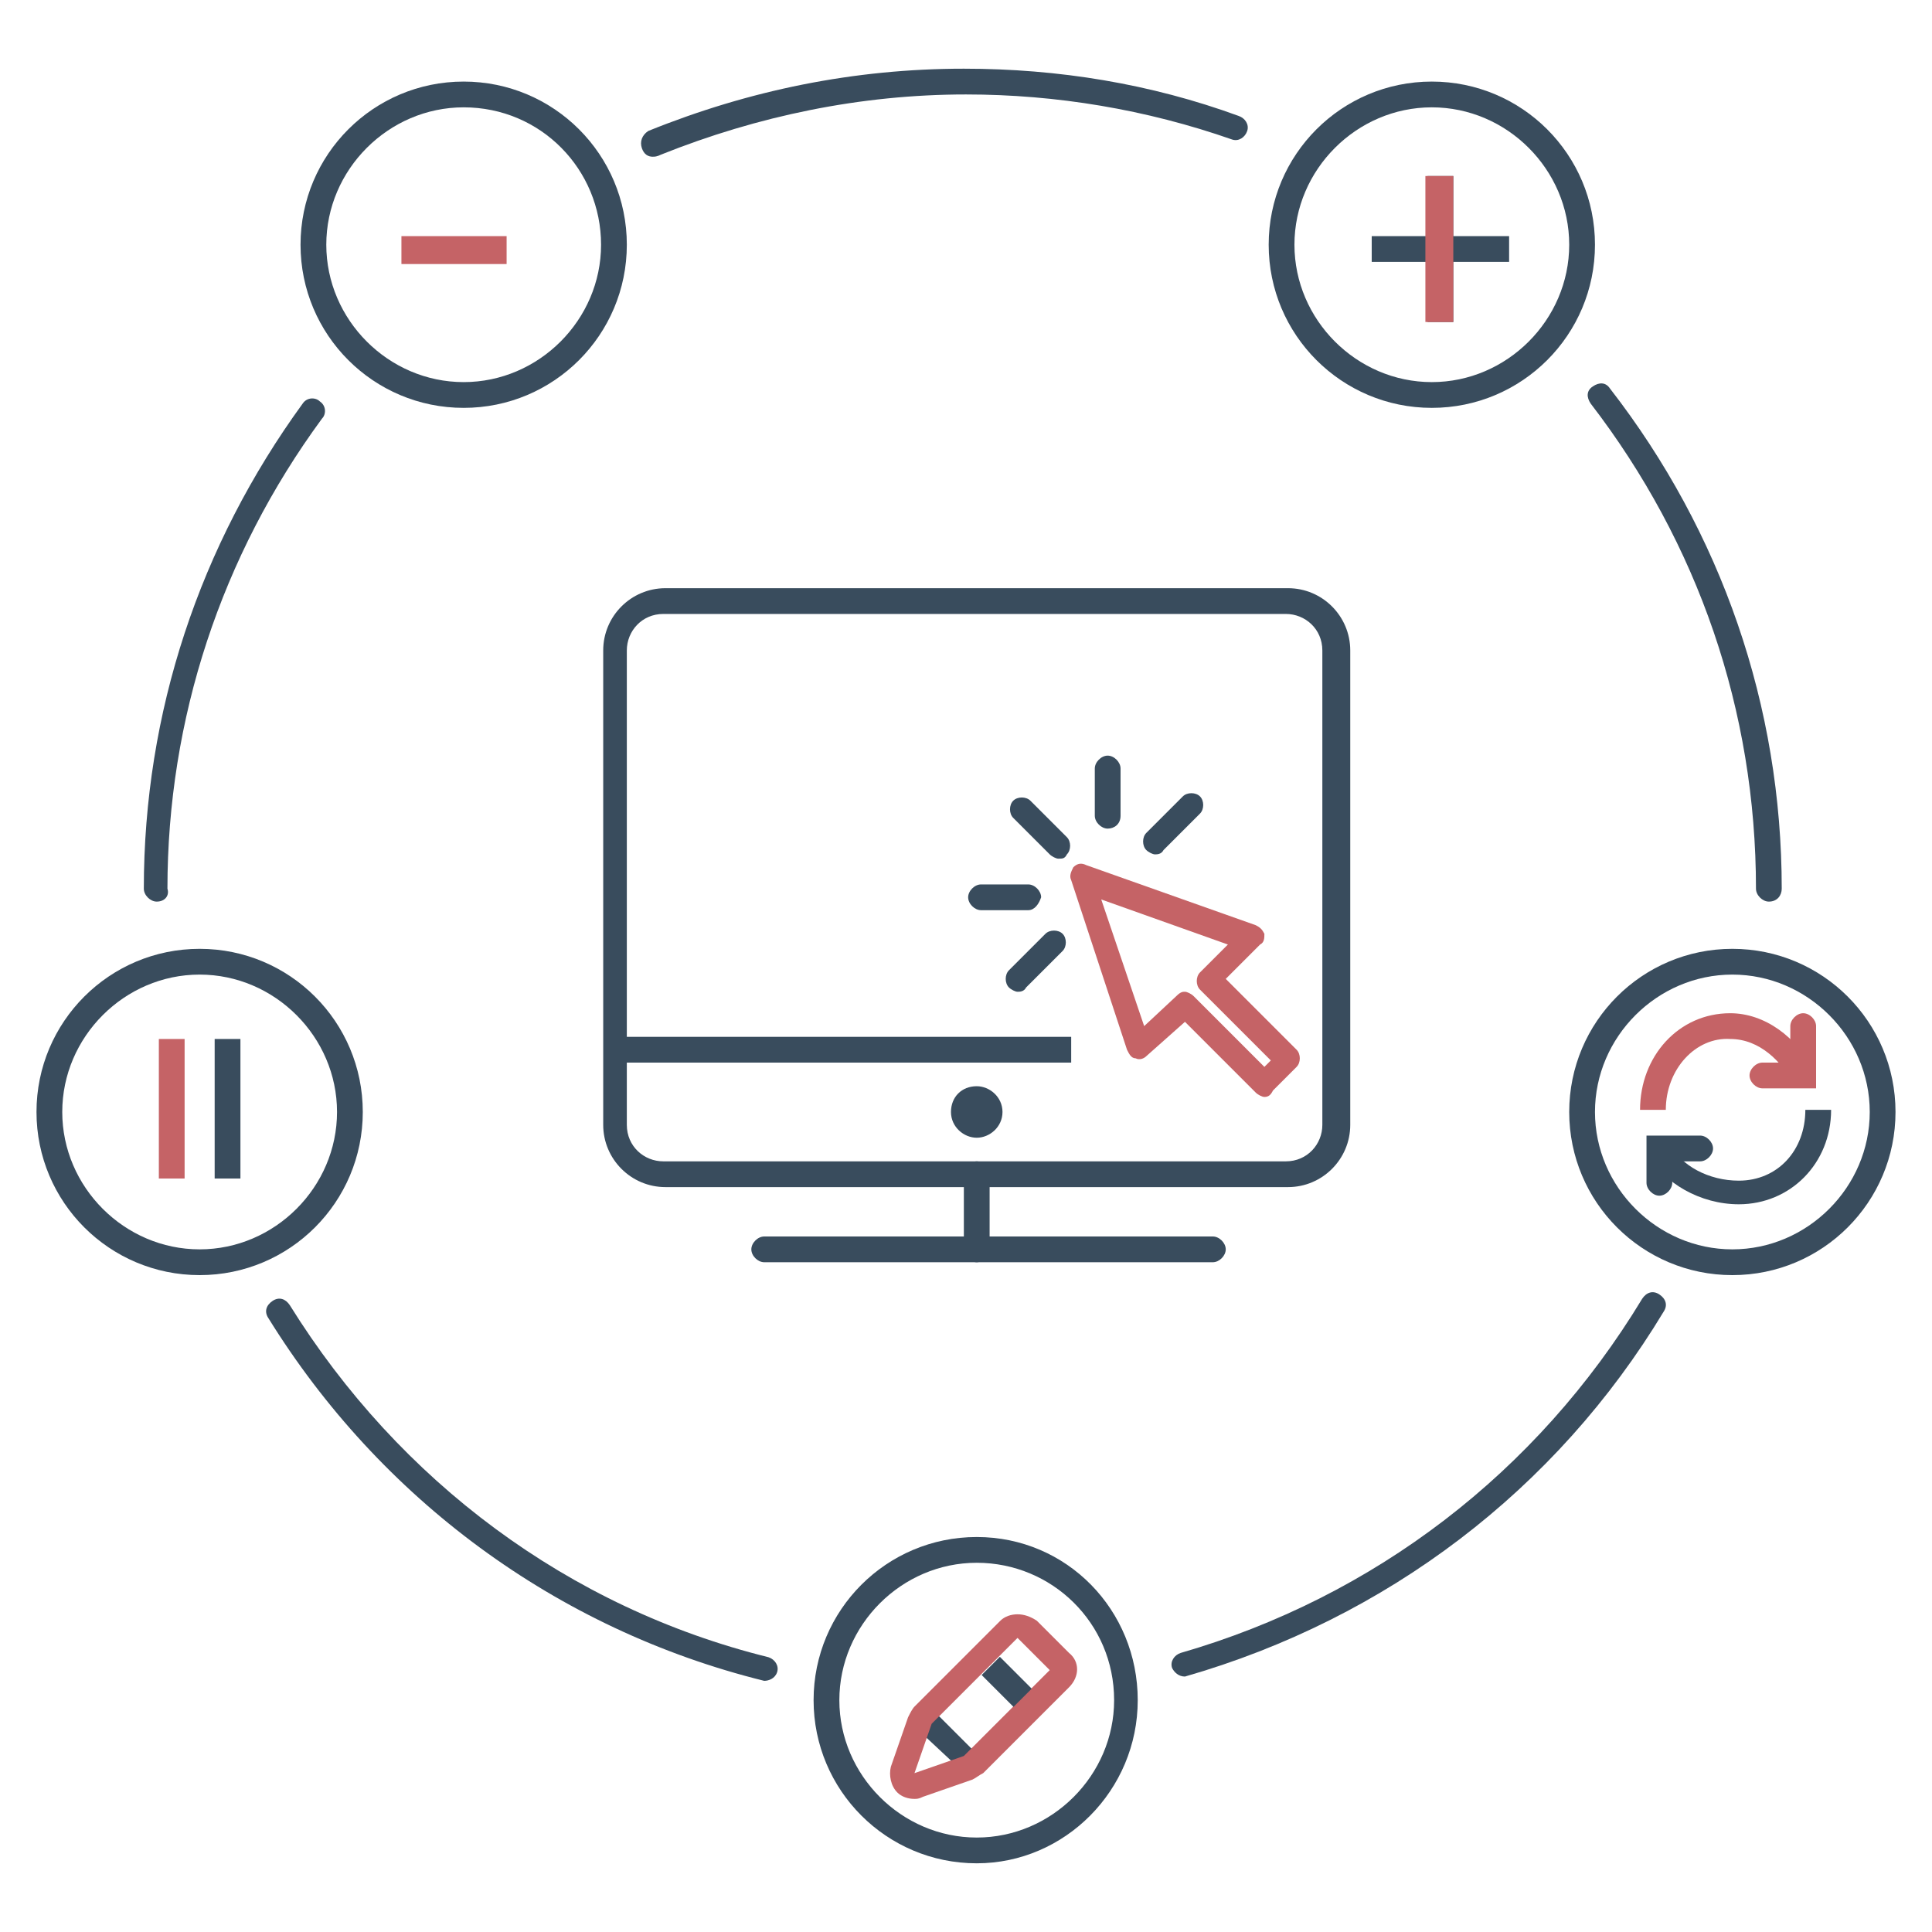 <?xml version="1.0" encoding="utf-8"?>
<!-- Generator: Adobe Illustrator 27.0.0, SVG Export Plug-In . SVG Version: 6.00 Build 0)  -->
<svg version="1.1" id="Layer_1" xmlns="http://www.w3.org/2000/svg" xmlns:xlink="http://www.w3.org/1999/xlink" x="0px" y="0px"
	 viewBox="0 0 90 90" style="enable-background:new 0 0 90 90;" xml:space="preserve">
<style type="text/css">
	.st0{fill:#394C5D;}
	.st1{fill:#C56366;}
</style>
<g>
	<g>
		<path class="st0" d="M45.5,58.8c-0.3,0-0.6-0.3-0.6-0.6v-3.5c0-0.3,0.3-0.6,0.6-0.6s0.6,0.3,0.6,0.6v3.5
			C46,58.5,45.8,58.8,45.5,58.8z"/>
		<rect x="28.6" y="48.3" class="st0" width="21.3" height="1.2"/>
		<path class="st0" d="M60,55.3H31c-1.6,0-2.9-1.3-2.9-2.9V30.3c0-1.6,1.3-2.9,2.9-2.9h29c1.6,0,2.9,1.3,2.9,2.9v22.1
			C62.9,54,61.6,55.3,60,55.3z M30.9,28.6c-1,0-1.7,0.8-1.7,1.7v22.1c0,1,0.8,1.7,1.7,1.7h29c1,0,1.7-0.8,1.7-1.7V30.3
			c0-1-0.8-1.7-1.7-1.7C59.9,28.6,30.9,28.6,30.9,28.6z"/>
		<path class="st0" d="M45.5,53c-0.6,0-1.2-0.5-1.2-1.2s0.5-1.2,1.2-1.2c0.6,0,1.2,0.5,1.2,1.2S46.1,53,45.5,53z M45.5,51.8
			L45.5,51.8h0.6H45.5z"/>
		<path class="st0" d="M56.5,58.8H35.6c-0.3,0-0.6-0.3-0.6-0.6s0.3-0.6,0.6-0.6h20.9c0.3,0,0.6,0.3,0.6,0.6S56.8,58.8,56.5,58.8z"/>
	</g>
	<g>
		<path class="st1" d="M58.9,51.1c-0.1,0-0.3-0.1-0.4-0.2l-3.3-3.3l-1.8,1.6c-0.1,0.1-0.3,0.2-0.5,0.1c-0.2,0-0.3-0.2-0.4-0.4
			L49.9,41c-0.1-0.2,0-0.4,0.1-0.6c0.2-0.2,0.4-0.2,0.6-0.1l7.9,2.8c0.2,0.1,0.3,0.2,0.4,0.4c0,0.2,0,0.4-0.2,0.5l-1.6,1.6l3.3,3.3
			c0.2,0.2,0.2,0.6,0,0.8l-1.1,1.1C59.2,51,59.1,51.1,58.9,51.1z M55.2,46.2c0.1,0,0.3,0.1,0.4,0.2l3.3,3.3l0.3-0.3l-3.3-3.3
			c-0.2-0.2-0.2-0.6,0-0.8l1.3-1.3l-5.9-2.1l2,5.9l1.5-1.4C55,46.2,55.1,46.2,55.2,46.2z"/>
	</g>
	<g>
		<path class="st0" d="M53.8,39.8c-0.1,0-0.3-0.1-0.4-0.2c-0.2-0.2-0.2-0.6,0-0.8l1.7-1.7c0.2-0.2,0.6-0.2,0.8,0s0.2,0.6,0,0.8
			l-1.7,1.7C54.1,39.8,53.9,39.8,53.8,39.8z"/>
		<path class="st0" d="M51.6,38.6c-0.3,0-0.6-0.3-0.6-0.6v-2.2c0-0.3,0.3-0.6,0.6-0.6s0.6,0.3,0.6,0.6V38
			C52.2,38.4,51.9,38.6,51.6,38.6z"/>
		<path class="st0" d="M49.3,40c-0.1,0-0.3-0.1-0.4-0.2l-1.7-1.7c-0.2-0.2-0.2-0.6,0-0.8s0.6-0.2,0.8,0l1.7,1.7
			c0.2,0.2,0.2,0.6,0,0.8C49.6,40,49.5,40,49.3,40z"/>
		<path class="st0" d="M47.9,42.4h-2.2c-0.3,0-0.6-0.3-0.6-0.6s0.3-0.6,0.6-0.6h2.2c0.3,0,0.6,0.3,0.6,0.6
			C48.4,42.1,48.2,42.4,47.9,42.4z"/>
		<path class="st0" d="M47.4,46.2c-0.1,0-0.3-0.1-0.4-0.2c-0.2-0.2-0.2-0.6,0-0.8l1.7-1.7c0.2-0.2,0.6-0.2,0.8,0s0.2,0.6,0,0.8
			L47.8,46C47.7,46.2,47.5,46.2,47.4,46.2z"/>
	</g>
	<path class="st0" d="M7.3,42c-0.3,0-0.6-0.3-0.6-0.6c0-8.2,2.6-16,7.4-22.6c0.2-0.3,0.6-0.3,0.8-0.1c0.3,0.2,0.3,0.6,0.1,0.8
		c-4.7,6.4-7.2,14-7.2,21.9C7.9,41.7,7.7,42,7.3,42z"/>
	<path class="st0" d="M30.4,7.3c-0.2,0-0.4-0.1-0.5-0.4s0-0.6,0.3-0.8c4.7-1.9,9.6-2.9,14.7-2.9c4.4,0,8.7,0.7,12.8,2.2
		c0.3,0.1,0.5,0.4,0.4,0.7c-0.1,0.3-0.4,0.5-0.7,0.4c-4-1.4-8.2-2.1-12.4-2.1c-4.9,0-9.7,1-14.2,2.8C30.6,7.3,30.5,7.3,30.4,7.3z"/>
	<path class="st0" d="M82.4,42c-0.3,0-0.6-0.3-0.6-0.6c0-8.3-2.7-16.1-7.7-22.6c-0.2-0.3-0.2-0.6,0.1-0.8c0.3-0.2,0.6-0.2,0.8,0.1
		c5.2,6.7,8,14.8,8,23.3C83,41.7,82.8,42,82.4,42z"/>
	<path class="st0" d="M55.2,78.1c-0.3,0-0.5-0.2-0.6-0.4c-0.1-0.3,0.1-0.6,0.4-0.7c9-2.6,16.6-8.4,21.5-16.5
		c0.2-0.3,0.5-0.4,0.8-0.2s0.4,0.5,0.2,0.8C72.5,69.4,64.6,75.4,55.2,78.1C55.3,78.1,55.3,78.1,55.2,78.1z"/>
	<path class="st0" d="M35.6,78.3L35.6,78.3c-9.7-2.4-17.9-8.5-23.1-16.9c-0.2-0.3-0.1-0.6,0.2-0.8s0.6-0.1,0.8,0.2
		c5.1,8.2,13,14.1,22.3,16.4c0.3,0.1,0.5,0.4,0.4,0.7C36.1,78.2,35.8,78.3,35.6,78.3z"/>
	<path class="st0" d="M66.7,19c-4.2,0-7.6-3.4-7.6-7.6s3.4-7.6,7.6-7.6s7.6,3.4,7.6,7.6S70.9,19,66.7,19z M66.7,5
		c-3.5,0-6.4,2.9-6.4,6.4s2.9,6.4,6.4,6.4s6.4-2.9,6.4-6.4S70.2,5,66.7,5z"/>
	<g>
		<path class="st0" d="M67.7,8.2V11h2.6v1.2h-2.6V15h-1.2v-2.8h-2.6V11h2.6V8.2H67.7z"/>
	</g>
	<path class="st0" d="M21.6,19c-4.2,0-7.6-3.4-7.6-7.6s3.4-7.6,7.6-7.6s7.6,3.4,7.6,7.6S25.8,19,21.6,19z M21.6,5
		c-3.5,0-6.4,2.9-6.4,6.4s2.9,6.4,6.4,6.4s6.4-2.9,6.4-6.4S25.2,5,21.6,5z"/>
	<path class="st0" d="M45.5,86.8c-4.2,0-7.6-3.4-7.6-7.6s3.4-7.6,7.6-7.6S53,75,53,79.2S49.6,86.8,45.5,86.8z M45.5,72.8
		c-3.5,0-6.4,2.9-6.4,6.4s2.9,6.4,6.4,6.4s6.4-2.9,6.4-6.4C51.9,75.6,49,72.8,45.5,72.8z"/>
	<g>
		<path class="st1" d="M23.6,11v1.3h-4.9V11H23.6z"/>
	</g>
	<g>
		<path class="st1" d="M67.7,15h-1.3V8.2h1.3V15z"/>
	</g>
	<path class="st0" d="M9.3,59.4c-4.2,0-7.6-3.4-7.6-7.6s3.4-7.6,7.6-7.6s7.6,3.4,7.6,7.6S13.5,59.4,9.3,59.4z M9.3,45.4
		c-3.5,0-6.4,2.9-6.4,6.4s2.9,6.4,6.4,6.4s6.4-2.9,6.4-6.4S12.8,45.4,9.3,45.4z"/>
	<path class="st0" d="M80.7,59.4c-4.2,0-7.6-3.4-7.6-7.6s3.4-7.6,7.6-7.6s7.6,3.4,7.6,7.6S84.9,59.4,80.7,59.4z M80.7,45.4
		c-3.5,0-6.4,2.9-6.4,6.4s2.9,6.4,6.4,6.4s6.4-2.9,6.4-6.4S84.2,45.4,80.7,45.4z"/>
	<rect x="7.4" y="48.4" class="st1" width="1.2" height="6.5"/>
	<rect x="10" y="48.4" class="st0" width="1.2" height="6.5"/>
	<g>
		<path class="st0" d="M44.9,82.4c-0.1,0-0.3-0.1-0.4-0.2L43,80.8c-0.2-0.2-0.2-0.6,0-0.8s0.6-0.2,0.8,0l1.5,1.5
			c0.2,0.2,0.2,0.6,0,0.8C45.2,82.4,45,82.4,44.9,82.4z"/>
		<path class="st1" d="M47.4,76.3l1.5,1.5l-4,4l-2.3,0.8l0.8-2.3L47.4,76.3 M47.4,75.2c-0.3,0-0.6,0.1-0.8,0.3l-4,4
			c-0.1,0.1-0.2,0.3-0.3,0.5l-0.8,2.3c-0.1,0.4,0,0.9,0.3,1.2c0.2,0.2,0.5,0.3,0.8,0.3c0.1,0,0.2,0,0.4-0.1l2.3-0.8
			c0.2-0.1,0.3-0.2,0.5-0.3l4-4c0.5-0.5,0.5-1.2,0-1.6l-1.5-1.5C48,75.3,47.7,75.2,47.4,75.2L47.4,75.2z"/>
		
			<rect x="46.3" y="77.3" transform="matrix(0.707 -0.707 0.707 0.707 -41.656 56.112)" class="st0" width="1.2" height="2.1"/>
	</g>
	<path class="st1" d="M84.6,50.7h-2.5c-0.3,0-0.6-0.3-0.6-0.6s0.3-0.6,0.6-0.6h1.3v-1.7c0-0.3,0.3-0.6,0.6-0.6
		c0.3,0,0.6,0.3,0.6,0.6V50.7z"/>
	<path class="st1" d="M77.6,51.7h-1.2c0-2.5,1.8-4.5,4.2-4.5c1.6,0,3.1,1.1,3.9,2.7l-1,0.5c-0.5-0.9-1.5-2-2.9-2
		C79,48.3,77.6,49.8,77.6,51.7z"/>
	<path class="st0" d="M77.3,55.7c-0.3,0-0.6-0.3-0.6-0.6v-2.2h2.5c0.3,0,0.6,0.3,0.6,0.6s-0.3,0.6-0.6,0.6h-1.3v1
		C77.9,55.4,77.6,55.7,77.3,55.7z"/>
	<path class="st0" d="M81,56.1c-1.8,0-3.5-1-4.2-2.3l1-0.5c0.5,1,1.8,1.7,3.2,1.7c1.8,0,3.1-1.4,3.1-3.3h1.2
		C85.3,54.2,83.4,56.1,81,56.1z"/>
</g>
</svg>
